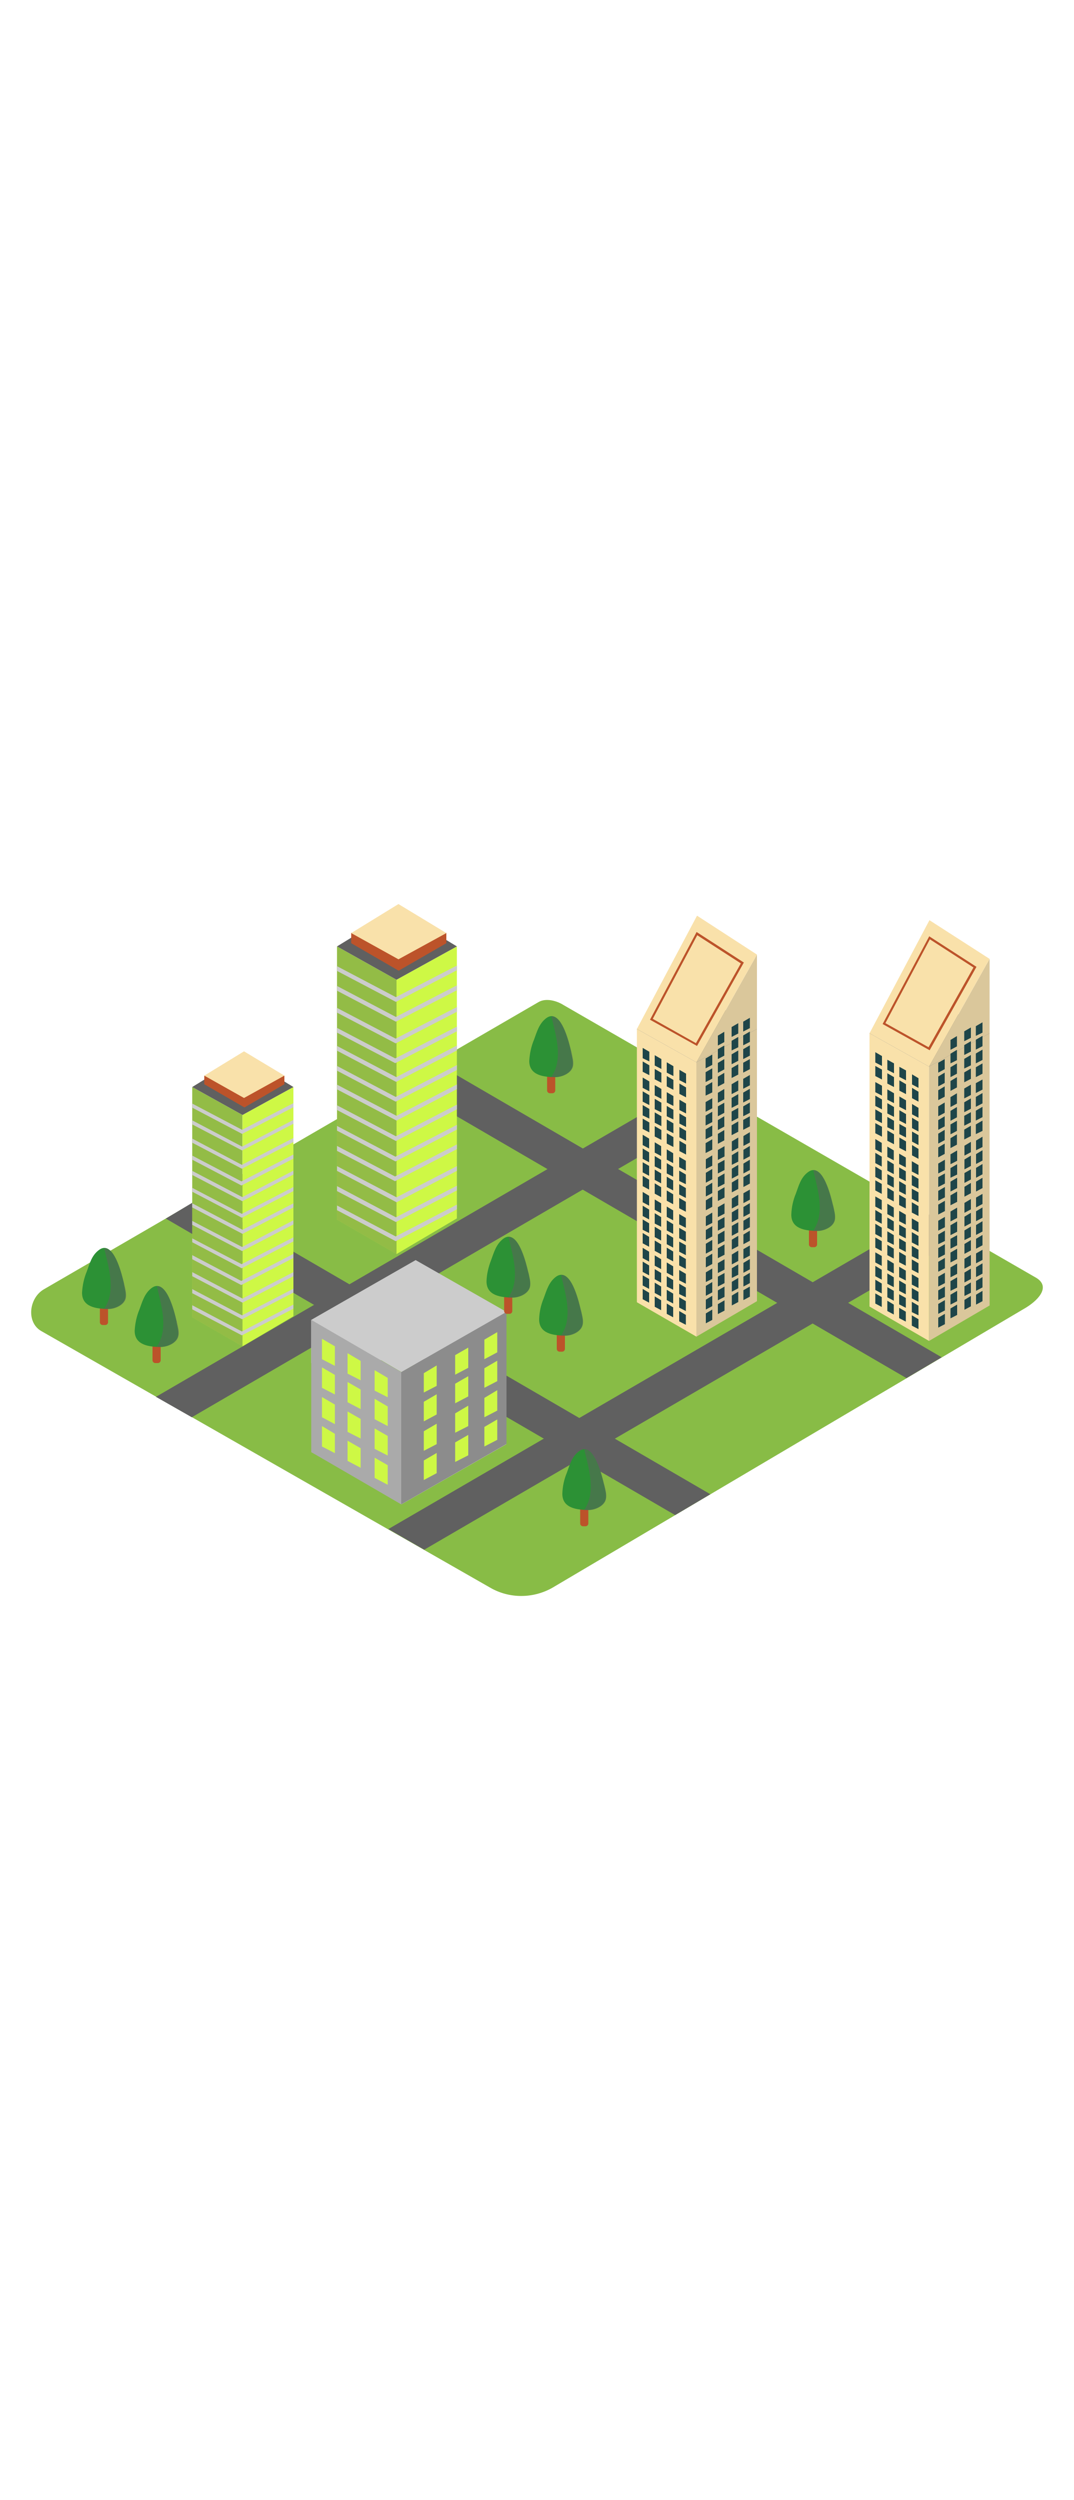 <svg version="1.1" id="Layer_1" xmlns="http://www.w3.org/2000/svg" xmlns:xlink="http://www.w3.org/1999/xlink" x="0px" y="0px" viewBox="0 0 500 500" style="width: 215px;" xml:space="preserve" data-imageid="city-6" imageName="City" class="illustrations_image"><style type="text/css">.st0_city-6{fill:#88BC46;}
	.st1_city-6{fill:#606060;}
	.st2_city-6{fill:url(#SVGID_1_);}
	.st3_city-6{fill:#F9E1AA;}
	.st4_city-6{opacity:0.2;fill:#606060;enable-background:new    ;}
	.st5_city-6{fill:#1E4549;}
	.st6_city-6{fill:#BC532A;}
	.st7_city-6{fill:url(#SVGID_00000003072433014241814860000003821798273430932865_);}
	.st8_city-6{fill:url(#SVGID_00000071533954903892847800000017873225538864656826_);}
	.st9_city-6{fill:#CCCCCC;}
	.st10_city-6{fill:#AAAAAA;}
	.st11_city-6{opacity:0.4;fill:#606060;enable-background:new    ;}
	.st12_city-6{fill:#68E1FD;}
	.st13_city-6{fill:url(#SVGID_00000130612936034708860400000014822906979311549570_);}
	.st14_city-6{opacity:0.33;fill:#1E4549;enable-background:new    ;}
	.st15_city-6{fill:#2C9135;}
	.st16_city-6{opacity:0.5;fill:#606060;enable-background:new    ;}
	.st17_city-6{fill:url(#SVGID_00000044163042808001505270000006466478650712723120_);}</style><g id="field_city-6"><path class="st0_city-6" d="M257,407.2l219.3-129.6c7-3.9,13-10.4,6.2-14.6L262.4,136.1c-3.3-2.1-8.3-3.4-11.7-1.4L20.4,268.3
		c-7,4.1-8.2,15.4-1.2,19.4L228.1,407C237,412.2,248,412.2,257,407.2z"/><polygon class="st1_city-6" points="438.4,299.9 189.8,155.4 173.6,165.1 422,309.6 	"/><polygon class="st1_city-6" points="330.7,363.6 93.4,225.7 77.2,235.4 314.3,373.3 	"/><polygon class="st1_city-6" points="72.6,318.3 324.7,171.8 340.9,181.4 89.3,327.8 	"/><polygon class="st1_city-6" points="180.8,379.8 432.9,233.3 449.1,243 197.5,389.4 	"/></g><g id="building_5_city-6"><linearGradient id="SVGID_1_-city-6" gradientUnits="userSpaceOnUse" x1="388.659" y1="196.641" x2="406.959" y2="212.181" gradientTransform="matrix(1 0 0 -1 0 502)"><stop offset="0" style="stop-color:#88A80D;stop-opacity:0"/><stop offset="0.5" style="stop-color:#88A80D;stop-opacity:0"/><stop offset="1" style="stop-color:#88A80D"/></linearGradient><polyline class="st2_city-6" points="406.8,273.3 368.3,296.9 399,314.8 437.6,289.5 	"/><polygon class="st3_city-6" points="404.8,276.3 404.8,149.2 432.5,164.7 432.5,292.3 	"/><polygon class="st3_city-6" points="432.5,164.7 460.7,149.2 460.7,275.8 432.5,292.3 	"/><polygon class="st1_city-6" points="404.8,149.2 432.5,132.2 460.7,149.2 432.5,164.7 	"/><polygon class="st3_city-6" points="432.5,164.7 460.7,114.6 460.7,149.2 	"/><polygon class="st4_city-6" points="432.5,164.7 460.7,149.2 460.7,275.8 432.5,292.3 	"/><polygon class="st4_city-6" points="432.5,164.7 460.7,114.6 460.7,149.2 	"/><polygon class="st3_city-6" points="460.7,114.6 432.7,96.6 404.8,149.2 432.5,164.7 	"/><polygon class="st5_city-6" points="454.3,152.2 454.3,156.8 457.4,155.2 457.4,150.4 	"/><polygon class="st5_city-6" points="454.3,145.9 454.3,150.4 457.4,148.9 457.4,144.1 	"/><polygon class="st5_city-6" points="454.3,165 454.3,169.6 457.4,168 457.4,163.2 	"/><polygon class="st5_city-6" points="454.3,158.6 454.3,163.2 457.4,161.6 457.4,156.8 	"/><polygon class="st5_city-6" points="454.3,178.8 454.3,183.4 457.4,181.8 457.4,177 	"/><polygon class="st5_city-6" points="454.3,172.4 454.3,177 457.4,175.4 457.4,170.7 	"/><polygon class="st5_city-6" points="454.3,191.6 454.3,196.1 457.4,194.6 457.4,189.8 	"/><polygon class="st5_city-6" points="454.3,185.2 454.3,189.8 457.4,188.2 457.4,183.4 	"/><polygon class="st5_city-6" points="454.4,205.4 454.4,210 457.4,208.4 457.4,203.6 	"/><polygon class="st5_city-6" points="454.4,199.1 454.4,203.6 457.4,202.1 457.4,197.3 	"/><polygon class="st5_city-6" points="454.4,218.2 454.4,222.8 457.4,221.2 457.4,216.4 	"/><polygon class="st5_city-6" points="454.4,211.8 454.4,216.4 457.4,214.8 457.4,210 	"/><polygon class="st5_city-6" points="454.4,232 454.4,236.6 457.4,235 457.4,230.2 	"/><polygon class="st5_city-6" points="454.4,225.6 454.4,230.2 457.4,228.6 457.4,223.9 	"/><polygon class="st5_city-6" points="454.4,244.8 454.4,249.4 457.4,247.8 457.4,243 	"/><polygon class="st5_city-6" points="454.4,238.4 454.4,243 457.4,241.4 457.4,236.6 	"/><polygon class="st5_city-6" points="454.4,258 454.4,262.6 457.4,261 457.4,256.2 	"/><polygon class="st5_city-6" points="454.4,251.6 454.4,256.2 457.4,254.6 457.4,249.9 	"/><polygon class="st5_city-6" points="454.4,270.8 454.4,275.4 457.4,273.8 457.4,269 	"/><polygon class="st5_city-6" points="454.4,264.4 454.4,269 457.4,267.4 457.4,262.6 	"/><polygon class="st5_city-6" points="448.9,154.7 448.9,159.3 452,157.7 452,152.9 	"/><polygon class="st5_city-6" points="448.9,148.3 448.9,152.9 452,151.3 452,146.5 	"/><polygon class="st5_city-6" points="448.9,167.4 448.9,172 452,170.4 452,165.6 	"/><polygon class="st5_city-6" points="448.9,161.1 448.9,165.6 452,164.1 452,159.3 	"/><polygon class="st5_city-6" points="448.9,181.3 448.9,185.9 452,184.3 452,179.5 	"/><polygon class="st5_city-6" points="448.9,174.9 448.9,179.5 452,177.9 452,173.1 	"/><polygon class="st5_city-6" points="448.9,194 448.9,198.6 452,197 452,192.2 	"/><polygon class="st5_city-6" points="448.9,187.6 448.9,192.2 452,190.6 452,185.9 	"/><polygon class="st5_city-6" points="449,207.9 449,212.5 452,210.9 452,206.1 	"/><polygon class="st5_city-6" points="449,201.5 449,206.1 452,204.5 452,199.7 	"/><polygon class="st5_city-6" points="449,220.6 449,225.2 452,223.6 452,218.8 	"/><polygon class="st5_city-6" points="449,214.2 449,218.8 452,217.2 452,212.5 	"/><polygon class="st5_city-6" points="449,234.5 449,239.1 452,237.5 452,232.7 	"/><polygon class="st5_city-6" points="449,228.1 449,232.7 452,231.1 452,226.3 	"/><polygon class="st5_city-6" points="449,247.2 449,251.8 452,250.2 452,245.4 	"/><polygon class="st5_city-6" points="449,240.9 449,245.4 452,243.9 452,239.1 	"/><polygon class="st5_city-6" points="449,260.5 449,265.1 452,263.5 452,258.7 	"/><polygon class="st5_city-6" points="449,254.1 449,258.7 452,257.1 452,252.3 	"/><polygon class="st5_city-6" points="449,273.2 449,277.8 452,276.2 452,271.4 	"/><polygon class="st5_city-6" points="449,266.9 449,271.4 452,269.9 452,265.1 	"/><polygon class="st5_city-6" points="442.5,158.7 442.5,163.2 445.5,161.7 445.5,156.9 	"/><polygon class="st5_city-6" points="442.5,152.3 442.5,156.9 445.5,155.3 445.5,150.5 	"/><polygon class="st5_city-6" points="442.5,171.4 442.5,176 445.5,174.4 445.5,169.6 	"/><polygon class="st5_city-6" points="442.5,165 442.5,169.6 445.5,168 445.5,163.2 	"/><polygon class="st5_city-6" points="442.5,185.3 442.5,189.9 445.5,188.3 445.5,183.5 	"/><polygon class="st5_city-6" points="442.5,178.9 442.5,183.5 445.5,181.9 445.5,177.1 	"/><polygon class="st5_city-6" points="442.5,198 442.5,202.6 445.5,201 445.5,196.2 	"/><polygon class="st5_city-6" points="442.5,191.6 442.5,196.2 445.5,194.6 445.5,189.9 	"/><polygon class="st5_city-6" points="442.5,211.9 442.5,216.4 445.6,214.9 445.6,210.1 	"/><polygon class="st5_city-6" points="442.5,205.5 442.5,210.1 445.6,208.5 445.6,203.7 	"/><polygon class="st5_city-6" points="442.5,224.6 442.5,229.2 445.6,227.6 445.6,222.8 	"/><polygon class="st5_city-6" points="442.5,218.2 442.5,222.8 445.6,221.2 445.6,216.4 	"/><polygon class="st5_city-6" points="442.5,238.5 442.5,243.1 445.6,241.5 445.6,236.7 	"/><polygon class="st5_city-6" points="442.5,232.1 442.5,236.7 445.6,235.1 445.6,230.3 	"/><polygon class="st5_city-6" points="442.5,251.2 442.5,255.8 445.6,254.2 445.6,249.4 	"/><polygon class="st5_city-6" points="442.5,244.8 442.5,249.4 445.6,247.8 445.6,243.1 	"/><polygon class="st5_city-6" points="442.5,264.5 442.5,269 445.6,267.5 445.6,262.7 	"/><polygon class="st5_city-6" points="442.5,258.1 442.5,262.7 445.6,261.1 445.6,256.3 	"/><polygon class="st5_city-6" points="442.5,277.2 442.5,281.8 445.6,280.2 445.6,275.4 	"/><polygon class="st5_city-6" points="442.5,270.8 442.5,275.4 445.6,273.8 445.6,269 	"/><polygon class="st5_city-6" points="436.8,162.9 436.8,167.5 439.8,165.9 439.8,161.2 	"/><polygon class="st5_city-6" points="436.8,175.7 436.8,180.3 439.8,178.7 439.8,173.9 	"/><polygon class="st5_city-6" points="436.8,169.3 436.8,173.9 439.8,172.3 439.8,167.5 	"/><polygon class="st5_city-6" points="436.8,189.6 436.8,194.1 439.8,192.5 439.8,187.8 	"/><polygon class="st5_city-6" points="436.8,183.2 436.8,187.8 439.8,186.2 439.8,181.4 	"/><polygon class="st5_city-6" points="436.8,202.3 436.8,206.9 439.8,205.3 439.8,200.5 	"/><polygon class="st5_city-6" points="436.8,195.9 436.8,200.5 439.8,198.9 439.8,194.1 	"/><polygon class="st5_city-6" points="436.8,216.1 436.8,220.7 439.9,219.1 439.9,214.4 	"/><polygon class="st5_city-6" points="436.8,209.8 436.8,214.4 439.9,212.8 439.9,208 	"/><polygon class="st5_city-6" points="436.8,228.9 436.8,233.5 439.9,231.9 439.9,227.1 	"/><polygon class="st5_city-6" points="436.8,222.5 436.8,227.1 439.9,225.5 439.9,220.7 	"/><polygon class="st5_city-6" points="436.8,242.8 436.8,247.3 439.9,245.8 439.9,241 	"/><polygon class="st5_city-6" points="436.8,236.4 436.8,241 439.9,239.4 439.9,234.6 	"/><polygon class="st5_city-6" points="436.8,255.5 436.8,260.1 439.9,258.5 439.9,253.7 	"/><polygon class="st5_city-6" points="436.8,249.1 436.8,253.7 439.9,252.1 439.9,247.3 	"/><polygon class="st5_city-6" points="436.8,268.8 436.8,273.3 439.9,271.8 439.9,267 	"/><polygon class="st5_city-6" points="436.8,262.4 436.8,267 439.9,265.4 439.9,260.6 	"/><polygon class="st5_city-6" points="436.8,281.5 436.8,286.1 439.9,284.5 439.9,279.7 	"/><polygon class="st5_city-6" points="436.8,275.1 436.8,279.7 439.9,278.1 439.9,273.3 	"/><polygon class="st5_city-6" points="410.6,166.1 410.6,170.7 407.5,169.1 407.5,164.4 	"/><polygon class="st5_city-6" points="410.6,159.8 410.6,164.4 407.5,162.8 407.5,158 	"/><polygon class="st5_city-6" points="410.6,180 410.6,184.6 407.5,183 407.5,178.2 	"/><polygon class="st5_city-6" points="410.6,173.6 410.6,178.2 407.5,176.6 407.5,171.9 	"/><polygon class="st5_city-6" points="410.6,192.7 410.6,197.3 407.5,195.7 407.5,191 	"/><polygon class="st5_city-6" points="410.6,186.4 410.6,191 407.5,189.4 407.5,184.6 	"/><polygon class="st5_city-6" points="410.5,206.6 410.5,211.2 407.5,209.6 407.5,204.8 	"/><polygon class="st5_city-6" points="410.5,200.2 410.5,204.8 407.5,203.2 407.5,198.4 	"/><polygon class="st5_city-6" points="410.5,219.3 410.5,223.9 407.5,222.3 407.5,217.6 	"/><polygon class="st5_city-6" points="410.5,213 410.5,217.6 407.5,216 407.5,211.2 	"/><polygon class="st5_city-6" points="410.5,233.2 410.5,237.8 407.5,236.2 407.5,231.4 	"/><polygon class="st5_city-6" points="410.5,226.8 410.5,231.4 407.5,229.8 407.5,225.1 	"/><polygon class="st5_city-6" points="410.5,245.9 410.5,250.5 407.5,248.9 407.5,244.2 	"/><polygon class="st5_city-6" points="410.5,239.6 410.5,244.2 407.5,242.6 407.5,237.8 	"/><polygon class="st5_city-6" points="410.5,259.2 410.5,263.8 407.5,262.2 407.5,257.4 	"/><polygon class="st5_city-6" points="410.5,252.8 410.5,257.4 407.5,255.8 407.5,251.1 	"/><polygon class="st5_city-6" points="410.5,271.9 410.5,276.5 407.5,274.9 407.5,270.2 	"/><polygon class="st5_city-6" points="410.5,265.6 410.5,270.2 407.5,268.6 407.5,263.8 	"/><polygon class="st5_city-6" points="416.2,169.6 416.2,174.2 413.1,172.6 413.1,167.8 	"/><polygon class="st5_city-6" points="416.2,163.2 416.2,167.8 413.1,166.2 413.1,161.5 	"/><polygon class="st5_city-6" points="416.2,183.5 416.2,188.1 413.1,186.5 413.1,181.7 	"/><polygon class="st5_city-6" points="416.2,177.1 416.2,181.7 413.1,180.1 413.1,175.3 	"/><polygon class="st5_city-6" points="416.2,196.2 416.2,200.8 413.1,199.2 413.1,194.4 	"/><polygon class="st5_city-6" points="416.2,189.9 416.2,194.4 413.1,192.9 413.1,188.1 	"/><polygon class="st5_city-6" points="416.1,210.1 416.1,214.7 413.1,213.1 413.1,208.3 	"/><polygon class="st5_city-6" points="416.1,203.7 416.1,208.3 413.1,206.7 413.1,201.9 	"/><polygon class="st5_city-6" points="416.1,222.8 416.1,227.4 413.1,225.8 413.1,221 	"/><polygon class="st5_city-6" points="416.1,216.4 416.1,221 413.1,219.4 413.1,214.7 	"/><polygon class="st5_city-6" points="416.1,236.7 416.1,241.3 413.1,239.7 413.1,234.9 	"/><polygon class="st5_city-6" points="416.1,230.3 416.1,234.9 413.1,233.3 413.1,228.5 	"/><polygon class="st5_city-6" points="416.1,249.4 416.1,254 413.1,252.4 413.1,247.6 	"/><polygon class="st5_city-6" points="416.1,243.1 416.1,247.6 413.1,246.1 413.1,241.3 	"/><polygon class="st5_city-6" points="416.1,262.7 416.1,267.3 413.1,265.7 413.1,260.9 	"/><polygon class="st5_city-6" points="416.1,256.3 416.1,260.9 413.1,259.3 413.1,254.5 	"/><polygon class="st5_city-6" points="416.1,275.4 416.1,280 413.1,278.4 413.1,273.6 	"/><polygon class="st5_city-6" points="416.1,269 416.1,273.6 413.1,272 413.1,267.3 	"/><polygon class="st5_city-6" points="421.8,172.9 421.8,177.5 418.7,175.9 418.7,171.1 	"/><polygon class="st5_city-6" points="421.8,166.5 421.8,171.1 418.7,169.5 418.7,164.8 	"/><polygon class="st5_city-6" points="421.8,186.8 421.8,191.4 418.7,189.8 418.7,185 	"/><polygon class="st5_city-6" points="421.8,180.4 421.8,185 418.7,183.4 418.7,178.6 	"/><polygon class="st5_city-6" points="421.8,199.5 421.8,204.1 418.7,202.5 418.7,197.7 	"/><polygon class="st5_city-6" points="421.8,193.1 421.8,197.7 418.7,196.1 418.7,191.4 	"/><polygon class="st5_city-6" points="421.7,213.4 421.7,218 418.6,216.4 418.6,211.6 	"/><polygon class="st5_city-6" points="421.7,207 421.7,211.6 418.6,210 418.6,205.2 	"/><polygon class="st5_city-6" points="421.7,226.1 421.7,230.7 418.6,229.1 418.6,224.3 	"/><polygon class="st5_city-6" points="421.7,219.8 421.7,224.3 418.6,222.7 418.6,218 	"/><polygon class="st5_city-6" points="421.7,240 421.7,244.6 418.6,243 418.6,238.2 	"/><polygon class="st5_city-6" points="421.7,233.6 421.7,238.2 418.6,236.6 418.6,231.8 	"/><polygon class="st5_city-6" points="421.7,252.7 421.7,257.3 418.6,255.7 418.6,250.9 	"/><polygon class="st5_city-6" points="421.7,246.4 421.7,250.9 418.6,249.3 418.6,244.6 	"/><polygon class="st5_city-6" points="421.7,266 421.7,270.6 418.6,269 418.6,264.2 	"/><polygon class="st5_city-6" points="421.7,259.6 421.7,264.2 418.6,262.6 418.6,257.8 	"/><polygon class="st5_city-6" points="421.7,278.7 421.7,283.3 418.6,281.7 418.6,276.9 	"/><polygon class="st5_city-6" points="421.7,272.3 421.7,276.9 418.6,275.3 418.6,270.6 	"/><polygon class="st5_city-6" points="427.6,176.4 427.6,181 424.6,179.4 424.6,174.6 	"/><polygon class="st5_city-6" points="427.6,170.1 427.6,174.6 424.6,173 424.6,168.3 	"/><polygon class="st5_city-6" points="427.6,190.3 427.6,194.9 424.6,193.3 424.6,188.5 	"/><polygon class="st5_city-6" points="427.6,183.9 427.6,188.5 424.6,186.9 424.6,182.1 	"/><polygon class="st5_city-6" points="427.6,203 427.6,207.6 424.6,206 424.6,201.2 	"/><polygon class="st5_city-6" points="427.6,196.6 427.6,201.2 424.6,199.6 424.6,194.9 	"/><polygon class="st5_city-6" points="427.6,216.9 427.6,221.5 424.5,219.9 424.5,215.1 	"/><polygon class="st5_city-6" points="427.6,210.5 427.6,215.1 424.5,213.5 424.5,208.7 	"/><polygon class="st5_city-6" points="427.6,229.6 427.6,234.2 424.5,232.6 424.5,227.8 	"/><polygon class="st5_city-6" points="427.6,223.2 427.6,227.8 424.5,226.2 424.5,221.5 	"/><polygon class="st5_city-6" points="427.6,243.5 427.6,248.1 424.5,246.5 424.5,241.7 	"/><polygon class="st5_city-6" points="427.6,237.1 427.6,241.7 424.5,240.1 424.5,235.3 	"/><polygon class="st5_city-6" points="427.6,256.2 427.6,260.8 424.5,259.2 424.5,254.4 	"/><polygon class="st5_city-6" points="427.6,249.9 427.6,254.4 424.5,252.9 424.5,248.1 	"/><polygon class="st5_city-6" points="427.6,269.5 427.6,274.1 424.5,272.5 424.5,267.7 	"/><polygon class="st5_city-6" points="427.6,263.1 427.6,267.7 424.5,266.1 424.5,261.3 	"/><polygon class="st5_city-6" points="427.6,282.2 427.6,286.8 424.5,285.2 424.5,280.4 	"/><polygon class="st5_city-6" points="427.6,275.9 427.6,280.4 424.5,278.9 424.5,274.1 	"/><path class="st6_city-6" d="M432.8,157.1l-21.9-12.2l21.7-40.8l22,14.2L432.8,157.1z M412.2,144.5l20.1,11.2l20.9-37.1l-20.3-13.1
		L412.2,144.5z"/></g><g id="building_4_city-6"><linearGradient id="SVGID_00000054983243456010234170000007471284383159937434_-city-6" gradientUnits="userSpaceOnUse" x1="272.11" y1="188.44" x2="308.71" y2="220.2" gradientTransform="matrix(1 0 0 -1 0 502)"><stop offset="0" style="stop-color:#88A80D;stop-opacity:0"/><stop offset="0.5" style="stop-color:#88A80D;stop-opacity:0"/><stop offset="1" style="stop-color:#88A80D"/></linearGradient><polyline style="fill:url(#SVGID_00000054983243456010234170000007471284383159937434_);" points="308.6,265.3 270.1,288.9 
		299.2,304.7 339.4,281.5 	"/><polygon class="st3_city-6" points="296.5,274.3 296.5,147.2 324.2,162.7 324.2,290.3 	"/><polygon class="st3_city-6" points="324.2,162.7 352.4,147.2 352.4,273.8 324.2,290.3 	"/><polygon class="st1_city-6" points="296.5,147.2 324.2,130.2 352.4,147.2 324.2,162.7 	"/><polygon class="st3_city-6" points="324.2,162.7 352.4,112.6 352.4,147.2 	"/><polygon class="st4_city-6" points="324.2,162.7 352.4,147.2 352.4,273.8 324.2,290.3 	"/><polygon class="st4_city-6" points="324.2,162.7 352.4,112.6 352.4,147.2 	"/><polygon class="st3_city-6" points="352.4,112.6 324.5,94.5 296.5,147.2 324.2,162.7 	"/><polygon class="st5_city-6" points="346,150.2 346,154.8 349.1,153.2 349.1,148.4 	"/><polygon class="st5_city-6" points="346,143.8 346,148.4 349.1,146.8 349.1,142 	"/><polygon class="st5_city-6" points="346,162.9 346,167.5 349.1,165.9 349.1,161.2 	"/><polygon class="st5_city-6" points="346,156.6 346,161.2 349.1,159.6 349.1,154.8 	"/><polygon class="st5_city-6" points="346,176.8 346,181.4 349.1,179.8 349.1,175 	"/><polygon class="st5_city-6" points="346,170.4 346,175 349.1,173.4 349.1,168.6 	"/><polygon class="st5_city-6" points="346,189.5 346,194.1 349.1,192.5 349.1,187.8 	"/><polygon class="st5_city-6" points="346,183.2 346,187.8 349.1,186.2 349.1,181.4 	"/><polygon class="st5_city-6" points="346.1,203.4 346.1,208 349.1,206.4 349.1,201.6 	"/><polygon class="st5_city-6" points="346.1,197 346.1,201.6 349.1,200 349.1,195.2 	"/><polygon class="st5_city-6" points="346.1,216.1 346.1,220.7 349.1,219.1 349.1,214.4 	"/><polygon class="st5_city-6" points="346.1,209.8 346.1,214.4 349.1,212.8 349.1,208 	"/><polygon class="st5_city-6" points="346.1,230 346.1,234.6 349.1,233 349.1,228.2 	"/><polygon class="st5_city-6" points="346.1,223.6 346.1,228.2 349.1,226.6 349.1,221.9 	"/><polygon class="st5_city-6" points="346.1,242.8 346.1,247.3 349.1,245.7 349.1,241 	"/><polygon class="st5_city-6" points="346.1,236.4 346.1,241 349.1,239.4 349.1,234.6 	"/><polygon class="st5_city-6" points="346.1,256 346.1,260.6 349.1,259 349.1,254.2 	"/><polygon class="st5_city-6" points="346.1,249.6 346.1,254.2 349.1,252.6 349.1,247.9 	"/><polygon class="st5_city-6" points="346.1,268.7 346.1,273.3 349.1,271.7 349.1,267 	"/><polygon class="st5_city-6" points="346.1,262.4 346.1,267 349.1,265.4 349.1,260.6 	"/><polygon class="st5_city-6" points="340.6,152.7 340.6,157.2 343.7,155.7 343.7,150.9 	"/><polygon class="st5_city-6" points="340.6,146.3 340.6,150.9 343.7,149.3 343.7,144.5 	"/><polygon class="st5_city-6" points="340.6,165.4 340.6,170 343.7,168.4 343.7,163.6 	"/><polygon class="st5_city-6" points="340.6,159 340.6,163.6 343.7,162 343.7,157.2 	"/><polygon class="st5_city-6" points="340.6,179.3 340.6,183.9 343.7,182.3 343.7,177.5 	"/><polygon class="st5_city-6" points="340.6,172.9 340.6,177.5 343.7,175.9 343.7,171.1 	"/><polygon class="st5_city-6" points="340.6,192 340.6,196.6 343.7,195 343.7,190.2 	"/><polygon class="st5_city-6" points="340.6,185.6 340.6,190.2 343.7,188.6 343.7,183.9 	"/><polygon class="st5_city-6" points="340.7,205.9 340.7,210.4 343.7,208.9 343.7,204.1 	"/><polygon class="st5_city-6" points="340.7,199.5 340.7,204.1 343.7,202.5 343.7,197.7 	"/><polygon class="st5_city-6" points="340.7,218.6 340.7,223.2 343.7,221.6 343.7,216.8 	"/><polygon class="st5_city-6" points="340.7,212.2 340.7,216.8 343.7,215.2 343.7,210.4 	"/><polygon class="st5_city-6" points="340.7,232.5 340.7,237.1 343.7,235.5 343.7,230.7 	"/><polygon class="st5_city-6" points="340.7,226.1 340.7,230.7 343.7,229.1 343.7,224.3 	"/><polygon class="st5_city-6" points="340.7,245.2 340.7,249.8 343.7,248.2 343.7,243.4 	"/><polygon class="st5_city-6" points="340.7,238.8 340.7,243.4 343.7,241.8 343.7,237.1 	"/><polygon class="st5_city-6" points="340.7,258.5 340.7,263 343.7,261.5 343.7,256.7 	"/><polygon class="st5_city-6" points="340.7,252.1 340.7,256.7 343.7,255.1 343.7,250.3 	"/><polygon class="st5_city-6" points="340.7,271.2 340.7,275.8 343.7,274.2 343.7,269.4 	"/><polygon class="st5_city-6" points="340.7,264.8 340.7,269.4 343.7,267.8 343.7,263 	"/><polygon class="st5_city-6" points="334.2,156.6 334.2,161.2 337.2,159.6 337.2,154.9 	"/><polygon class="st5_city-6" points="334.2,150.3 334.2,154.9 337.2,153.3 337.2,148.5 	"/><polygon class="st5_city-6" points="334.2,169.4 334.2,174 337.2,172.4 337.2,167.6 	"/><polygon class="st5_city-6" points="334.2,163 334.2,167.6 337.2,166 337.2,161.2 	"/><polygon class="st5_city-6" points="334.2,183.2 334.2,187.8 337.2,186.2 337.2,181.5 	"/><polygon class="st5_city-6" points="334.2,176.9 334.2,181.5 337.2,179.9 337.2,175.1 	"/><polygon class="st5_city-6" points="334.2,196 334.2,200.6 337.2,199 337.2,194.2 	"/><polygon class="st5_city-6" points="334.2,189.6 334.2,194.2 337.2,192.6 337.2,187.8 	"/><polygon class="st5_city-6" points="334.2,209.8 334.2,214.4 337.3,212.8 337.3,208.1 	"/><polygon class="st5_city-6" points="334.2,203.5 334.2,208.1 337.3,206.5 337.3,201.7 	"/><polygon class="st5_city-6" points="334.2,222.6 334.2,227.2 337.3,225.6 337.3,220.8 	"/><polygon class="st5_city-6" points="334.2,216.2 334.2,220.8 337.3,219.2 337.3,214.4 	"/><polygon class="st5_city-6" points="334.2,236.4 334.2,241 337.3,239.4 337.3,234.7 	"/><polygon class="st5_city-6" points="334.2,230.1 334.2,234.7 337.3,233.1 337.3,228.3 	"/><polygon class="st5_city-6" points="334.2,249.2 334.2,253.8 337.3,252.2 337.3,247.4 	"/><polygon class="st5_city-6" points="334.2,242.8 334.2,247.4 337.3,245.8 337.3,241 	"/><polygon class="st5_city-6" points="334.2,262.4 334.2,267 337.3,265.4 337.3,260.7 	"/><polygon class="st5_city-6" points="334.2,256.1 334.2,260.7 337.3,259.1 337.3,254.3 	"/><polygon class="st5_city-6" points="334.2,275.2 334.2,279.8 337.3,278.2 337.3,273.4 	"/><polygon class="st5_city-6" points="334.2,268.8 334.2,273.4 337.3,271.8 337.3,267 	"/><polygon class="st5_city-6" points="328.5,160.9 328.5,165.5 331.6,163.9 331.6,159.1 	"/><polygon class="st5_city-6" points="328.5,173.7 328.5,178.2 331.6,176.7 331.6,171.9 	"/><polygon class="st5_city-6" points="328.5,167.3 328.5,171.9 331.6,170.3 331.6,165.5 	"/><polygon class="st5_city-6" points="328.5,187.5 328.5,192.1 331.6,190.5 331.6,185.7 	"/><polygon class="st5_city-6" points="328.5,181.2 328.5,185.7 331.6,184.1 331.6,179.4 	"/><polygon class="st5_city-6" points="328.5,200.3 328.5,204.9 331.6,203.3 331.6,198.5 	"/><polygon class="st5_city-6" points="328.5,193.9 328.5,198.5 331.6,196.9 331.6,192.1 	"/><polygon class="st5_city-6" points="328.6,214.1 328.6,218.7 331.6,217.1 331.6,212.3 	"/><polygon class="st5_city-6" points="328.6,207.8 328.6,212.3 331.6,210.8 331.6,206 	"/><polygon class="st5_city-6" points="328.6,226.9 328.6,231.5 331.6,229.9 331.6,225.1 	"/><polygon class="st5_city-6" points="328.6,220.5 328.6,225.1 331.6,223.5 331.6,218.7 	"/><polygon class="st5_city-6" points="328.6,240.7 328.6,245.3 331.6,243.7 331.6,238.9 	"/><polygon class="st5_city-6" points="328.6,234.4 328.6,238.9 331.6,237.4 331.6,232.6 	"/><polygon class="st5_city-6" points="328.6,253.5 328.6,258.1 331.6,256.5 331.6,251.7 	"/><polygon class="st5_city-6" points="328.6,247.1 328.6,251.7 331.6,250.1 331.6,245.3 	"/><polygon class="st5_city-6" points="328.6,266.7 328.6,271.3 331.6,269.7 331.6,264.9 	"/><polygon class="st5_city-6" points="328.6,260.4 328.6,264.9 331.6,263.4 331.6,258.6 	"/><polygon class="st5_city-6" points="328.6,279.5 328.6,284.1 331.6,282.5 331.6,277.7 	"/><polygon class="st5_city-6" points="328.6,273.1 328.6,277.7 331.6,276.1 331.6,271.3 	"/><polygon class="st5_city-6" points="302.3,164.1 302.3,168.7 299.2,167.1 299.2,162.3 	"/><polygon class="st5_city-6" points="302.3,157.8 302.3,162.3 299.2,160.8 299.2,156 	"/><polygon class="st5_city-6" points="302.3,178 302.3,182.6 299.2,181 299.2,176.2 	"/><polygon class="st5_city-6" points="302.3,171.6 302.3,176.2 299.2,174.6 299.2,169.8 	"/><polygon class="st5_city-6" points="302.3,190.7 302.3,195.3 299.2,193.7 299.2,188.9 	"/><polygon class="st5_city-6" points="302.3,184.4 302.3,188.9 299.2,187.4 299.2,182.6 	"/><polygon class="st5_city-6" points="302.2,204.6 302.2,209.2 299.2,207.6 299.2,202.8 	"/><polygon class="st5_city-6" points="302.2,198.2 302.2,202.8 299.2,201.2 299.2,196.4 	"/><polygon class="st5_city-6" points="302.2,217.3 302.2,221.9 299.2,220.3 299.2,215.5 	"/><polygon class="st5_city-6" points="302.2,210.9 302.2,215.5 299.2,213.9 299.2,209.2 	"/><polygon class="st5_city-6" points="302.2,231.2 302.2,235.8 299.2,234.2 299.2,229.4 	"/><polygon class="st5_city-6" points="302.2,224.8 302.2,229.4 299.2,227.8 299.2,223 	"/><polygon class="st5_city-6" points="302.2,243.9 302.2,248.5 299.2,246.9 299.2,242.1 	"/><polygon class="st5_city-6" points="302.2,237.6 302.2,242.1 299.2,240.6 299.2,235.8 	"/><polygon class="st5_city-6" points="302.2,257.2 302.2,261.8 299.2,260.2 299.2,255.4 	"/><polygon class="st5_city-6" points="302.2,250.8 302.2,255.4 299.2,253.8 299.2,249 	"/><polygon class="st5_city-6" points="302.2,269.9 302.2,274.5 299.2,272.9 299.2,268.1 	"/><polygon class="st5_city-6" points="302.2,263.5 302.2,268.1 299.2,266.5 299.2,261.8 	"/><polygon class="st5_city-6" points="307.9,167.6 307.9,172.2 304.8,170.6 304.8,165.8 	"/><polygon class="st5_city-6" points="307.9,161.2 307.9,165.8 304.8,164.2 304.8,159.4 	"/><polygon class="st5_city-6" points="307.9,181.5 307.9,186 304.8,184.5 304.8,179.7 	"/><polygon class="st5_city-6" points="307.9,175.1 307.9,179.7 304.8,178.1 304.8,173.3 	"/><polygon class="st5_city-6" points="307.9,194.2 307.9,198.8 304.8,197.2 304.8,192.4 	"/><polygon class="st5_city-6" points="307.9,187.8 307.9,192.4 304.8,190.8 304.8,186 	"/><polygon class="st5_city-6" points="307.8,208.1 307.8,212.6 304.8,211.1 304.8,206.3 	"/><polygon class="st5_city-6" points="307.8,201.7 307.8,206.3 304.8,204.7 304.8,199.9 	"/><polygon class="st5_city-6" points="307.8,220.8 307.8,225.4 304.8,223.8 304.8,219 	"/><polygon class="st5_city-6" points="307.8,214.4 307.8,219 304.8,217.4 304.8,212.6 	"/><polygon class="st5_city-6" points="307.8,234.7 307.8,239.2 304.8,237.7 304.8,232.9 	"/><polygon class="st5_city-6" points="307.8,228.3 307.8,232.9 304.8,231.3 304.8,226.5 	"/><polygon class="st5_city-6" points="307.8,247.4 307.8,252 304.8,250.4 304.8,245.6 	"/><polygon class="st5_city-6" points="307.8,241 307.8,245.6 304.8,244 304.8,239.2 	"/><polygon class="st5_city-6" points="307.8,260.7 307.8,265.2 304.8,263.6 304.8,258.9 	"/><polygon class="st5_city-6" points="307.8,254.3 307.8,258.9 304.8,257.3 304.8,252.5 	"/><polygon class="st5_city-6" points="307.8,273.4 307.8,278 304.8,276.4 304.8,271.6 	"/><polygon class="st5_city-6" points="307.8,267 307.8,271.6 304.8,270 304.8,265.2 	"/><polygon class="st5_city-6" points="313.5,170.9 313.5,175.5 310.4,173.9 310.4,169.1 	"/><polygon class="st5_city-6" points="313.5,164.5 313.5,169.1 310.4,167.5 310.4,162.7 	"/><polygon class="st5_city-6" points="313.5,184.8 313.5,189.3 310.4,187.8 310.4,183 	"/><polygon class="st5_city-6" points="313.5,178.4 313.5,183 310.4,181.4 310.4,176.6 	"/><polygon class="st5_city-6" points="313.5,197.5 313.5,202.1 310.4,200.5 310.4,195.7 	"/><polygon class="st5_city-6" points="313.5,191.1 313.5,195.7 310.4,194.1 310.4,189.3 	"/><polygon class="st5_city-6" points="313.4,211.4 313.4,215.9 310.4,214.4 310.4,209.6 	"/><polygon class="st5_city-6" points="313.4,205 313.4,209.6 310.4,208 310.4,203.2 	"/><polygon class="st5_city-6" points="313.4,224.1 313.4,228.7 310.4,227.1 310.4,222.3 	"/><polygon class="st5_city-6" points="313.4,217.7 313.4,222.3 310.4,220.7 310.4,215.9 	"/><polygon class="st5_city-6" points="313.4,238 313.4,242.5 310.4,240.9 310.4,236.2 	"/><polygon class="st5_city-6" points="313.4,231.6 313.4,236.2 310.4,234.6 310.4,229.8 	"/><polygon class="st5_city-6" points="313.4,250.7 313.4,255.3 310.4,253.7 310.4,248.9 	"/><polygon class="st5_city-6" points="313.4,244.3 313.4,248.9 310.4,247.3 310.4,242.5 	"/><polygon class="st5_city-6" points="313.4,264 313.4,268.5 310.4,267 310.4,262.2 	"/><polygon class="st5_city-6" points="313.4,257.6 313.4,262.2 310.4,260.6 310.4,255.8 	"/><polygon class="st5_city-6" points="313.4,276.7 313.4,281.3 310.4,279.7 310.4,274.9 	"/><polygon class="st5_city-6" points="313.4,270.3 313.4,274.9 310.4,273.3 310.4,268.5 	"/><polygon class="st5_city-6" points="319.4,174.4 319.4,179 316.3,177.4 316.3,172.6 	"/><polygon class="st5_city-6" points="319.4,168 319.4,172.6 316.3,171 316.3,166.2 	"/><polygon class="st5_city-6" points="319.4,188.3 319.4,192.8 316.3,191.2 316.3,186.5 	"/><polygon class="st5_city-6" points="319.4,181.9 319.4,186.5 316.3,184.9 316.3,180.1 	"/><polygon class="st5_city-6" points="319.4,201 319.4,205.6 316.3,204 316.3,199.2 	"/><polygon class="st5_city-6" points="319.4,194.6 319.4,199.2 316.3,197.6 316.3,192.8 	"/><polygon class="st5_city-6" points="319.3,214.9 319.3,219.4 316.2,217.9 316.2,213.1 	"/><polygon class="st5_city-6" points="319.3,208.5 319.3,213.1 316.2,211.5 316.2,206.7 	"/><polygon class="st5_city-6" points="319.3,227.6 319.3,232.2 316.2,230.6 316.2,225.8 	"/><polygon class="st5_city-6" points="319.3,221.2 319.3,225.8 316.2,224.2 316.2,219.4 	"/><polygon class="st5_city-6" points="319.3,241.5 319.3,246.1 316.2,244.5 316.2,239.7 	"/><polygon class="st5_city-6" points="319.3,235.1 319.3,239.7 316.2,238.1 316.2,233.3 	"/><polygon class="st5_city-6" points="319.3,254.2 319.3,258.8 316.2,257.2 316.2,252.4 	"/><polygon class="st5_city-6" points="319.3,247.8 319.3,252.4 316.2,250.8 316.2,246.1 	"/><polygon class="st5_city-6" points="319.3,267.5 319.3,272 316.2,270.5 316.2,265.7 	"/><polygon class="st5_city-6" points="319.3,261.1 319.3,265.7 316.2,264.1 316.2,259.3 	"/><polygon class="st5_city-6" points="319.3,280.2 319.3,284.8 316.2,283.2 316.2,278.4 	"/><polygon class="st5_city-6" points="319.3,273.8 319.3,278.4 316.2,276.8 316.2,272 	"/><path class="st6_city-6" d="M324.5,155.1l-21.9-12.2l21.7-40.8l22,14.2L324.5,155.1z M303.9,142.5l20.1,11.3l20.9-37.1l-20.3-13.1
		L303.9,142.5z"/></g><g id="building_3_city-6"><linearGradient id="SVGID_00000096759541090904112400000012710201933969199745_-city-6" gradientUnits="userSpaceOnUse" x1="154.394" y1="124.337" x2="166.124" y2="142.327" gradientTransform="matrix(1 0 0 -1 0 502)"><stop offset="0" style="stop-color:#88A80D;stop-opacity:0"/><stop offset="0.5" style="stop-color:#88A80D;stop-opacity:0"/><stop offset="1" style="stop-color:#88A80D"/></linearGradient><polyline style="fill:url(#SVGID_00000096759541090904112400000012710201933969199745_);" points="169.6,326.9 131.2,350.4 
		174.4,376.3 210.2,354.9 	"/><polyline class="st9_city-6" points="144.9,302.6 144.9,282.5 235.8,278.8 235.8,298.9 	"/><path class="st9_city-6" d="M144.9,344c1,0.3,42,24.3,42,24.3l48.9-28l-42.3-24.1L144.9,344z"/><path class="st9_city-6" d="M144.9,282.5c1,0.3,42,24.3,42,24.3l48.9-28l-42.3-24.1L144.9,282.5z"/><polygon class="st10_city-6" points="186.8,368.3 186.8,306.8 144.9,282.5 144.9,344 	"/><polygon class="st10_city-6" points="235.8,340.2 235.8,278.8 186.8,306.8 186.8,368.3 	"/><polygon class="st11_city-6" points="235.8,340.2 235.8,278.8 186.8,306.8 186.8,368.3 	"/><polygon class="st12_city-6 targetColor" points="225.5,305 225.5,314.1 231.5,311 231.5,301.5 	" style="fill: rgb(206, 248, 69);"/><polygon class="st12_city-6 targetColor" points="225.5,291.7 225.5,300.8 231.5,297.6 231.5,288.2 	" style="fill: rgb(206, 248, 69);"/><polygon class="st12_city-6 targetColor" points="225.5,332.3 225.5,341.4 231.5,338.3 231.5,328.8 	" style="fill: rgb(206, 248, 69);"/><polygon class="st12_city-6 targetColor" points="225.5,318.8 225.5,327.8 231.5,324.7 231.5,315.2 	" style="fill: rgb(206, 248, 69);"/><polygon class="st12_city-6 targetColor" points="211.9,312.2 211.9,321.3 218,318.1 218,308.7 	" style="fill: rgb(206, 248, 69);"/><polygon class="st12_city-6 targetColor" points="211.9,298.9 211.9,308 218,304.8 218,295.4 	" style="fill: rgb(206, 248, 69);"/><polygon class="st12_city-6 targetColor" points="211.9,339.5 211.9,348.6 218,345.5 218,336 	" style="fill: rgb(206, 248, 69);"/><polygon class="st12_city-6 targetColor" points="211.9,326 211.9,335 218,331.9 218,322.4 	" style="fill: rgb(206, 248, 69);"/><polygon class="st12_city-6 targetColor" points="197.3,320.6 197.3,329.7 203.3,326.5 203.3,317.1 	" style="fill: rgb(206, 248, 69);"/><polygon class="st12_city-6 targetColor" points="197.3,307.3 197.3,316.3 203.3,313.2 203.3,303.7 	" style="fill: rgb(206, 248, 69);"/><polygon class="st12_city-6 targetColor" points="197.3,347.9 197.3,357 203.3,353.8 203.3,344.4 	" style="fill: rgb(206, 248, 69);"/><polygon class="st12_city-6 targetColor" points="197.3,334.3 197.3,343.4 203.3,340.3 203.3,330.8 	" style="fill: rgb(206, 248, 69);"/><polygon class="st12_city-6 targetColor" points="155.9,308.1 155.9,317.2 149.9,314.1 149.9,304.6 	" style="fill: rgb(206, 248, 69);"/><polygon class="st12_city-6 targetColor" points="155.9,294.8 155.9,303.9 149.9,300.8 149.9,291.3 	" style="fill: rgb(206, 248, 69);"/><polygon class="st12_city-6 targetColor" points="155.9,335.5 155.9,344.5 149.9,341.4 149.9,331.9 	" style="fill: rgb(206, 248, 69);"/><polygon class="st12_city-6 targetColor" points="155.9,321.9 155.9,331 149.9,327.8 149.9,318.4 	" style="fill: rgb(206, 248, 69);"/><polygon class="st12_city-6 targetColor" points="167.9,314.9 167.9,324 161.8,320.8 161.8,311.4 	" style="fill: rgb(206, 248, 69);"/><polygon class="st12_city-6 targetColor" points="167.9,301.6 167.9,310.6 161.8,307.5 161.8,298 	" style="fill: rgb(206, 248, 69);"/><polygon class="st12_city-6 targetColor" points="167.9,342.2 167.9,351.3 161.8,348.1 161.8,338.7 	" style="fill: rgb(206, 248, 69);"/><polygon class="st12_city-6 targetColor" points="167.9,328.6 167.9,337.7 161.8,334.6 161.8,325.1 	" style="fill: rgb(206, 248, 69);"/><polygon class="st12_city-6 targetColor" points="180.5,322.8 180.5,331.9 174.4,328.7 174.4,319.2 	" style="fill: rgb(206, 248, 69);"/><polygon class="st12_city-6 targetColor" points="180.5,309.5 180.5,318.5 174.4,315.4 174.4,305.9 	" style="fill: rgb(206, 248, 69);"/><polygon class="st12_city-6 targetColor" points="180.5,350.1 180.5,359.2 174.4,356 174.4,346.6 	" style="fill: rgb(206, 248, 69);"/><polygon class="st12_city-6 targetColor" points="180.5,336.5 180.5,345.6 174.4,342.5 174.4,333 	" style="fill: rgb(206, 248, 69);"/></g><g id="building_2_city-6"><linearGradient id="SVGID_00000159465463913182195190000003621905640570670263_-city-6" gradientUnits="userSpaceOnUse" x1="64.186" y1="188.494" x2="92.666" y2="213.214" gradientTransform="matrix(1 0 0 -1 0 502)"><stop offset="0" style="stop-color:#88A80D;stop-opacity:0"/><stop offset="0.5" style="stop-color:#88A80D;stop-opacity:0"/><stop offset="1" style="stop-color:#88A80D"/></linearGradient><polyline style="fill:url(#SVGID_00000159465463913182195190000003621905640570670263_);" points="99.1,268.5 60.7,292 90.1,308.1 
		116,293.1 	"/><polygon class="st12_city-6 targetColor" points="89.5,281.3 89.5,174.2 112.9,187.2 112.9,294.8 	" style="fill: rgb(206, 248, 69);"/><polygon class="st14_city-6" points="89.5,281.3 89.5,174.2 112.9,187.2 112.9,294.8 	"/><polygon class="st12_city-6 targetColor" points="112.9,187.2 136.6,174.2 136.6,280.8 112.9,294.8 	" style="fill: rgb(206, 248, 69);"/><polygon class="st1_city-6" points="89.5,174.2 112.9,159.8 136.6,174.2 112.9,187.2 	"/><polyline class="st6_city-6" points="95.1,168.9 95.1,172.9 113.8,183.7 132.4,172.9 132.4,168.9 	"/><polygon class="st3_city-6" points="95.1,168.9 113.6,157.6 132.4,168.9 113.6,179.3 	"/><polygon class="st9_city-6" points="136.6,181.7 112.7,194.1 89.5,181.9 89.5,183.8 112.7,196 136.6,183.6 	"/><polygon class="st9_city-6" points="136.6,189.5 112.7,201.9 89.5,189.7 89.5,191.6 112.7,203.7 136.6,191.3 	"/><polygon class="st9_city-6" points="136.6,197.9 112.6,210.4 89.5,198.2 89.5,200.1 112.6,212.2 136.6,199.8 	"/><polygon class="st9_city-6" points="136.6,205.6 112.4,218.1 89.5,206.1 89.5,208 112.4,220 136.6,207.5 	"/><polygon class="st9_city-6" points="136.6,213.1 112.8,225.4 89.5,213.2 89.5,215.1 112.8,227.3 136.6,214.9 	"/><polygon class="st9_city-6" points="136.6,220.7 112.6,233.2 89.5,221.1 89.5,222.9 112.6,235 136.6,222.6 	"/><polygon class="st9_city-6" points="136.6,228.3 112.9,240.6 89.5,228.3 89.5,230.2 112.9,242.5 136.6,230.2 	"/><polygon class="st9_city-6" points="136.6,236.2 112.7,248.6 89.5,236.5 89.5,238.3 112.7,250.5 136.6,238.1 	"/><polygon class="st9_city-6" points="136.6,244.1 112.5,256.6 89.5,244.6 89.5,246.4 112.5,258.5 136.6,246 	"/><polygon class="st9_city-6" points="136.6,251.8 112.3,264.4 89.5,252.4 89.5,254.3 112.3,266.3 136.6,253.7 	"/><polygon class="st9_city-6" points="136.6,260.3 112.9,272.6 89.5,260.3 89.5,262.2 112.9,274.5 136.6,262.2 	"/><polygon class="st9_city-6" points="136.6,268 112.7,280.4 89.5,268.2 89.5,270.1 112.7,282.2 136.6,269.8 	"/><polygon class="st9_city-6" points="136.6,275.4 112.6,287.9 89.5,275.7 89.5,277.6 112.6,289.7 136.6,277.3 	"/></g><g id="trees_city-6"><path class="st6_city-6" d="M47.8,260.2H49c0.7,0,1.3,0.6,1.3,1.3v22.1c0,0.7-0.6,1.3-1.3,1.3h-1.2c-0.7,0-1.3-0.6-1.3-1.3v-22.1
		C46.5,260.8,47.1,260.2,47.8,260.2z"/><path class="st15_city-6" d="M57.6,265.2c-0.9-3.7-4.7-20.1-11.4-15.3c-3.5,2.5-4.4,6.3-5.8,10.1c-1.3,3.1-2,6.4-2.2,9.8
		c-0.1,6.8,6.8,7.6,12.1,7.6c3.1,0,7.4-1.8,8.1-5.1c0.4-2-0.3-4.4-0.7-6.3C57.7,265.7,57.6,265.5,57.6,265.2z"/><path class="st16_city-6" d="M57.9,266c0-0.2-0.1-0.5-0.2-0.7c-0.8-3.3-3.8-16.4-9.2-16.1c1.6,6.9,3.9,14.3,2.7,21.4
		c-0.4,2.5-1.4,4.8-2.8,6.9c0.7,0,1.4,0,2.1,0c3,0,7.4-1.8,8.1-5.1C59,270.3,58.3,267.9,57.9,266z"/><path class="st6_city-6" d="M236,255h1.2c0.7,0,1.3,0.6,1.3,1.3v22.1c0,0.7-0.6,1.3-1.3,1.3H236c-0.7,0-1.3-0.6-1.3-1.3v-22.1
		C234.7,255.5,235.3,255,236,255z"/><path class="st15_city-6" d="M245.8,260c-0.9-3.7-4.7-20.1-11.4-15.3c-3.4,2.5-4.4,6.3-5.8,10.1c-1.2,3.1-2,6.4-2.1,9.7
		c-0.1,6.8,6.8,7.6,12.1,7.6c3.1,0,7.4-1.8,8.1-5.1c0.4-2-0.3-4.4-0.7-6.3C245.9,260.5,245.8,260.2,245.8,260z"/><path class="st16_city-6" d="M246.1,260.7c-0.1-0.2-0.1-0.5-0.2-0.7c-0.8-3.3-3.8-16.4-9.2-16.1c1.6,6.9,3.9,14.3,2.7,21.4
		c-0.4,2.5-1.4,4.8-2.8,6.9c0.7,0,1.4,0,2.1,0c3.1,0,7.4-1.8,8.1-5.1C247.2,265,246.5,262.7,246.1,260.7z"/><path class="st6_city-6" d="M260.5,272.6h1.2c0.7,0,1.3,0.6,1.3,1.3V296c0,0.7-0.6,1.3-1.3,1.3h-1.2c-0.7,0-1.3-0.6-1.3-1.3v-22.1
		C259.3,273.2,259.8,272.6,260.5,272.6z"/><path class="st15_city-6" d="M270.3,277.7c-0.9-3.7-4.6-20.1-11.4-15.3c-3.4,2.5-4.4,6.3-5.8,10.1c-1.3,3.1-2,6.4-2.1,9.7
		c-0.1,6.8,6.8,7.6,12.1,7.6c3.1,0,7.4-1.8,8.1-5.1c0.4-2-0.3-4.4-0.7-6.3C270.4,278.2,270.3,277.9,270.3,277.7z"/><path class="st16_city-6" d="M270.6,278.4c0-0.2-0.1-0.5-0.2-0.7c-0.8-3.3-3.8-16.5-9.2-16.1c1.6,6.9,3.9,14.3,2.7,21.4
		c-0.4,2.5-1.4,4.8-2.8,6.9c0.7,0,1.4,0,2.1,0c3.1,0,7.4-1.8,8.1-5.1C271.8,282.7,271,280.4,270.6,278.4z"/><path class="st6_city-6" d="M377.9,224h1.2c0.7,0,1.3,0.6,1.3,1.3v22.1c0,0.7-0.6,1.3-1.3,1.3h-1.2c-0.7,0-1.3-0.6-1.3-1.3v-22.1
		C376.6,224.5,377.2,224,377.9,224z"/><path class="st15_city-6" d="M387.7,229c-0.9-3.7-4.7-20.1-11.4-15.3c-3.5,2.5-4.4,6.3-5.8,10.1c-1.3,3.1-2,6.4-2.1,9.7
		c-0.1,6.8,6.8,7.6,12.1,7.6c3.1,0,7.4-1.8,8.1-5.1c0.4-2-0.3-4.4-0.7-6.3C387.8,229.5,387.7,229.2,387.7,229z"/><path class="st16_city-6" d="M388,229.7c0-0.2-0.1-0.5-0.2-0.7c-0.8-3.3-3.8-16.5-9.2-16.1c1.6,6.9,3.9,14.3,2.7,21.4
		c-0.4,2.5-1.4,4.8-2.8,6.9c0.7,0,1.4,0,2.1,0c3,0,7.4-1.8,8.1-5.1C389.1,234,388.4,231.7,388,229.7z"/><path class="st6_city-6" d="M256,152.4h1.2c0.7,0,1.3,0.6,1.3,1.3v22.1c0,0.7-0.6,1.3-1.3,1.3H256c-0.7,0-1.3-0.6-1.3-1.3v-22.1
		C254.7,153,255.3,152.4,256,152.4z"/><path class="st15_city-6" d="M265.8,157.4c-0.9-3.7-4.7-20.1-11.4-15.3c-3.4,2.5-4.4,6.3-5.8,10.1c-1.3,3.1-2,6.4-2.2,9.8
		c-0.1,6.8,6.8,7.6,12.1,7.6c3,0,7.4-1.8,8.1-5.1c0.4-2-0.3-4.4-0.7-6.3C265.9,157.9,265.8,157.7,265.8,157.4z"/><path class="st16_city-6" d="M266.1,158.1c0-0.2-0.1-0.5-0.2-0.7c-0.8-3.3-3.8-16.4-9.2-16.1c1.6,7,3.9,14.3,2.7,21.4
		c-0.4,2.5-1.4,4.8-2.8,6.9c0.7,0,1.4,0,2.1,0c3,0,7.4-1.8,8.1-5.1C267.2,162.5,266.5,160.1,266.1,158.1z"/><path class="st6_city-6" d="M271.4,353.8h1.2c0.7,0,1.3,0.6,1.3,1.3v22.1c0,0.7-0.6,1.3-1.3,1.3h-1.2c-0.7,0-1.3-0.6-1.3-1.3V355
		C270.1,354.3,270.7,353.8,271.4,353.8z"/><path class="st15_city-6" d="M281.1,358.8c-0.9-3.7-4.7-20.1-11.4-15.3c-3.5,2.5-4.4,6.3-5.8,10.1c-1.3,3.1-2,6.4-2.1,9.7
		c-0.1,6.8,6.8,7.6,12.1,7.6c3,0,7.4-1.8,8.1-5.1c0.4-2-0.3-4.4-0.7-6.3C281.2,359.3,281.2,359,281.1,358.8z"/><path class="st16_city-6" d="M281.4,359.5c0-0.2-0.1-0.5-0.2-0.7c-0.8-3.3-3.8-16.5-9.2-16.1c1.6,6.9,3.9,14.3,2.7,21.4
		c-0.4,2.5-1.4,4.8-2.8,6.9c0.7,0,1.4,0,2.1,0c3,0,7.4-1.8,8.1-5.1C282.6,363.8,281.9,361.5,281.4,359.5z"/><path class="st6_city-6" d="M72.3,277.9h1.2c0.7,0,1.3,0.6,1.3,1.3v22.1c0,0.7-0.6,1.3-1.3,1.3h-1.2c-0.7,0-1.3-0.6-1.3-1.3v-22.1
		C71.1,278.4,71.6,277.9,72.3,277.9z"/><path class="st15_city-6" d="M82.1,282.9c-0.8-3.7-4.7-20.1-11.4-15.3c-3.4,2.5-4.4,6.3-5.8,10.1c-1.3,3.1-2,6.4-2.2,9.8
		c-0.1,6.8,6.8,7.6,12.1,7.6c3,0,7.4-1.8,8.1-5.1c0.4-2-0.3-4.4-0.7-6.3C82.2,283.4,82.2,283.2,82.1,282.9z"/><path class="st16_city-6" d="M82.4,283.6c0-0.2-0.1-0.5-0.2-0.7c-0.8-3.3-3.8-16.5-9.2-16.1c1.6,7,3.9,14.3,2.7,21.4
		c-0.4,2.5-1.4,4.8-2.8,6.9c0.7,0,1.4,0,2.1,0c3,0,7.4-1.8,8.1-5.1C83.6,288,82.8,285.6,82.4,283.6z"/></g><g id="building_1_city-6"><linearGradient id="SVGID_00000182494932816528187760000014441312931813505201_-city-6" gradientUnits="userSpaceOnUse" x1="140.717" y1="232.904" x2="169.197" y2="257.613" gradientTransform="matrix(1 0 0 -1 0 502)"><stop offset="0" style="stop-color:#88A80D;stop-opacity:0"/><stop offset="0.5" style="stop-color:#88A80D;stop-opacity:0"/><stop offset="1" style="stop-color:#88A80D"/></linearGradient><polyline style="fill:url(#SVGID_00000182494932816528187760000014441312931813505201_);" points="175.6,224.1 137.2,247.6 
		166.6,263.7 192.5,248.7 	"/><polygon class="st12_city-6 targetColor" points="156.9,235.9 156.9,108.8 184.6,124.3 184.6,251.9 	" style="fill: rgb(206, 248, 69);"/><polygon class="st14_city-6" points="156.9,235.9 156.9,108.8 184.6,124.3 184.6,251.9 	"/><polygon class="st12_city-6 targetColor" points="184.6,124.3 212.7,108.8 212.7,235.3 184.6,251.9 	" style="fill: rgb(206, 248, 69);"/><polygon class="st1_city-6" points="156.9,108.8 184.6,91.8 212.7,108.8 184.6,124.3 	"/><polyline class="st6_city-6" points="163.5,102.5 163.5,107.3 185.6,120.1 207.8,107.3 207.8,102.5 	"/><polygon class="st3_city-6" points="163.5,102.6 185.5,89.1 207.8,102.6 185.5,114.8 	"/><polygon class="st9_city-6" points="212.7,117.7 184.3,132.4 156.9,118 156.9,120.2 184.3,134.6 212.7,119.9 	"/><polygon class="st9_city-6" points="212.7,126.9 184.3,141.6 156.9,127.2 156.9,129.4 184.3,143.8 212.7,129.2 	"/><polygon class="st9_city-6" points="212.7,137 184.2,151.7 156.9,137.4 156.9,139.6 184.2,153.9 212.7,139.2 	"/><polygon class="st9_city-6" points="212.7,146.1 184,160.9 156.9,146.7 156.9,148.9 184,163.1 212.7,148.3 	"/><polygon class="st9_city-6" points="212.7,154.9 184.5,169.6 156.9,155.1 156.9,157.3 184.4,171.8 212.7,157.2 	"/><polygon class="st9_city-6" points="212.7,164 184.2,178.8 156.9,164.4 156.9,166.6 184.2,181 212.7,166.3 	"/><polygon class="st9_city-6" points="212.7,173 184.6,187.6 156.9,173.1 156.9,175.3 184.6,189.8 212.7,175.2 	"/><polygon class="st9_city-6" points="212.7,182.4 184.3,197.1 156.9,182.7 156.9,184.9 184.3,199.3 212.7,184.6 	"/><polygon class="st9_city-6" points="212.7,191.8 184.1,206.6 156.9,192.3 156.9,194.5 184.1,208.8 212.7,194 	"/><polygon class="st9_city-6" points="212.7,200.9 183.9,215.8 156.9,201.6 156.9,203.9 183.9,218 212.7,203.1 	"/><polygon class="st9_city-6" points="212.7,211 184.6,225.5 156.9,211 156.9,213.2 184.6,227.8 212.7,213.2 	"/><polygon class="st9_city-6" points="212.7,220.1 184.3,234.8 156.9,220.3 156.9,222.6 184.3,237 212.7,222.3 	"/><polygon class="st9_city-6" points="212.7,228.9 184.2,243.7 156.9,229.3 156.9,231.5 184.2,245.9 212.7,231.1 	"/></g></svg>